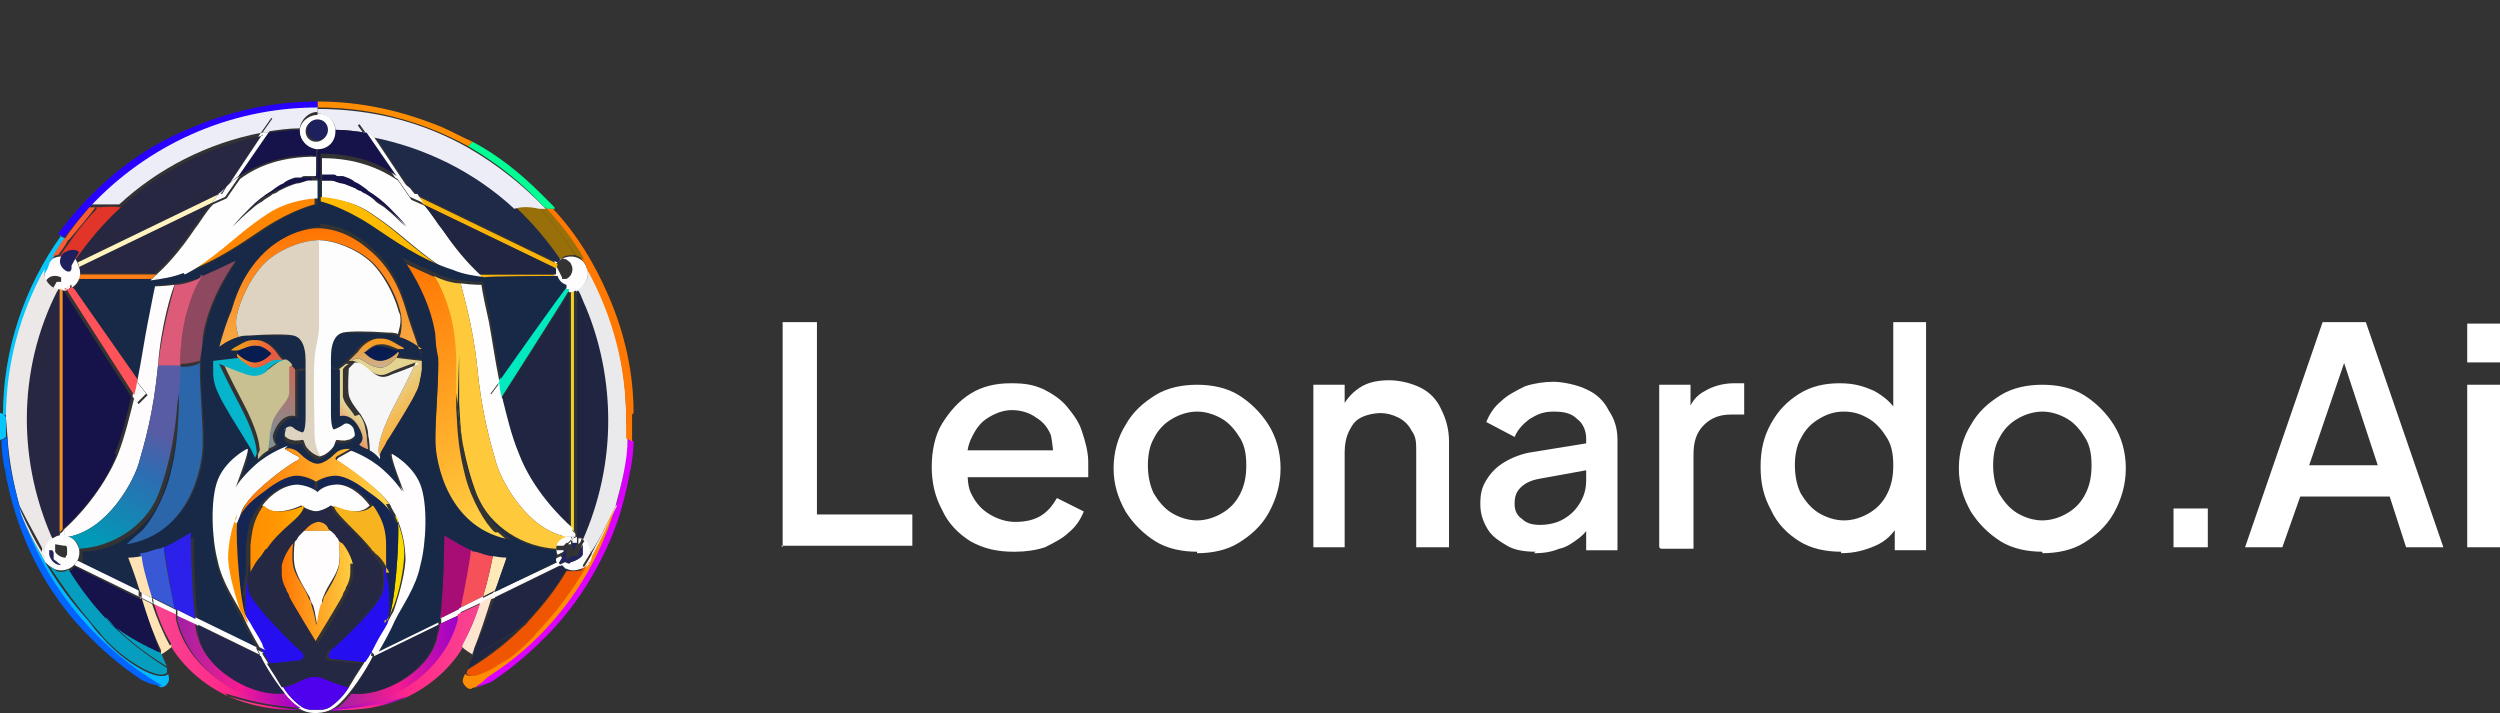 <?xml version="1.0" encoding="UTF-8"?>
<svg xmlns="http://www.w3.org/2000/svg" xmlns:xlink="http://www.w3.org/1999/xlink" version="1.1" viewBox="0 0 778.691 222.098">
  <rect x="0" y="0" width="778.691" height="222.098" fill="#333333" stroke="none"/>
  <defs>
    <linearGradient id="linear-gradient" x1="104.011" y1="-878.778" x2="143.015" y2="-878.778" gradientTransform="translate(0 -672.338) scale(1 -1)" gradientUnits="userSpaceOnUse">
      <stop offset="0" stop-color="#9d21a4"/>
      <stop offset=".5" stop-color="#f51c90"/>
      <stop offset="1" stop-color="#9801ca"/>
    </linearGradient>
    <linearGradient id="linear-gradient-2" x1="117.549" y1="-757.974" x2="163.983" y2="-838.769" gradientTransform="translate(0 -672.338) scale(1 -1)" gradientUnits="userSpaceOnUse">
      <stop offset="0" stop-color="#ff7300"/>
      <stop offset=".7" stop-color="#ffb933"/>
      <stop offset="1" stop-color="#ffdb4c"/>
    </linearGradient>
    <radialGradient id="radial-gradient" cx="-1227.625" cy="524.04" fx="-1227.625" fy="524.04" r="2.786" gradientTransform="translate(12594.156 5518.988) scale(10.3 -10.3)" gradientUnits="userSpaceOnUse">
      <stop offset="0" stop-color="#202646"/>
      <stop offset=".3" stop-color="#0025c6"/>
      <stop offset=".8" stop-color="#182948"/>
    </radialGradient>
    <linearGradient id="linear-gradient-3" x1="84.87" y1="-825.508" x2="112.73" y2="-797.648" gradientTransform="translate(0 -672.338) scale(1 -1)" gradientUnits="userSpaceOnUse">
      <stop offset="0" stop-color="#f1d003"/>
      <stop offset=".6" stop-color="#eb583f"/>
      <stop offset=".9" stop-color="#e4d494"/>
    </linearGradient>
    <linearGradient id="linear-gradient-4" x1="129.151" y1="-803.724" x2="110.113" y2="-784.222" gradientTransform="translate(0 -672.338) scale(1 -1)" gradientUnits="userSpaceOnUse">
      <stop offset="0" stop-color="#fbb03b"/>
      <stop offset=".2" stop-color="#f3bc58"/>
      <stop offset=".4" stop-color="#e8cd82"/>
      <stop offset=".6" stop-color="#e4d492"/>
      <stop offset="1" stop-color="#e4d494"/>
    </linearGradient>
    <linearGradient id="linear-gradient-5" x1="117.245" y1="-787.072" x2="117.245" y2="-775.928" gradientTransform="translate(0 -672.338) scale(1 -1)" gradientUnits="userSpaceOnUse">
      <stop offset="0" stop-color="#c7b299"/>
      <stop offset=".7" stop-color="#f89b23"/>
    </linearGradient>
    <radialGradient id="radial-gradient-2" cx="-1227.625" cy="524.04" fx="-1227.625" fy="524.04" r="2.786" xlink:href="#radial-gradient"/>
    <linearGradient id="linear-gradient-6" x1="103.547" y1="-877.153" x2="149.98" y2="-877.153" gradientTransform="translate(0 -672.338) scale(1 -1)" gradientUnits="userSpaceOnUse">
      <stop offset="0" stop-color="#9800ce"/>
      <stop offset=".5" stop-color="#ff288b"/>
      <stop offset="1" stop-color="#f84690"/>
    </linearGradient>
    <linearGradient id="linear-gradient-7" x1="103.547" y1="-891.359" x2="126.764" y2="-891.359" gradientTransform="translate(0 -672.338) scale(1 -1)" gradientUnits="userSpaceOnUse">
      <stop offset="0" stop-color="#f84690"/>
      <stop offset=".5" stop-color="#ff288b"/>
      <stop offset="1" stop-color="#9800ce"/>
    </linearGradient>
    <linearGradient id="linear-gradient-8" x1="99.368" y1="-742.96" x2="99.368" y2="-781.035" gradientTransform="translate(0 -672.338) scale(1 -1)" gradientUnits="userSpaceOnUse">
      <stop offset="0" stop-color="#ff7300"/>
      <stop offset="1" stop-color="#f7aa46"/>
      <stop offset="1" stop-color="#f7ad49"/>
    </linearGradient>
    <linearGradient id="linear-gradient-9" x1="86.831" y1="-836.059" x2="112.369" y2="-836.059" xlink:href="#linear-gradient-2"/>
    <linearGradient id="linear-gradient-10" x1="86.831" y1="-856.258" x2="112.369" y2="-856.258" xlink:href="#linear-gradient-2"/>
    <radialGradient id="radial-gradient-3" cx="-1171.425" cy="486.254" fx="-1171.425" fy="486.254" r="2.786" gradientTransform="translate(9527.421 3995.477) scale(8 -8)" xlink:href="#radial-gradient"/>
    <radialGradient id="radial-gradient-4" cx="-1171.425" cy="486.254" fx="-1171.425" fy="486.254" r="2.786" gradientTransform="translate(9527.421 3995.477) scale(8 -8)" xlink:href="#radial-gradient"/>
    <linearGradient id="linear-gradient-11" x1="71.043" y1="-891.351" x2="94.26" y2="-891.351" xlink:href="#linear-gradient-7"/>
    <linearGradient id="linear-gradient-12" x1="54.792" y1="-878.314" x2="93.796" y2="-878.314" xlink:href="#linear-gradient"/>
    <linearGradient id="linear-gradient-13" x1="66.421" y1="-775.424" x2="95.21" y2="-791.212" gradientTransform="translate(0 -672.338) scale(1 -1)" gradientUnits="userSpaceOnUse">
      <stop offset="0" stop-color="#f1d003"/>
      <stop offset=".6" stop-color="#eb583f"/>
      <stop offset=".9" stop-color="#848d73"/>
    </linearGradient>
    <linearGradient id="linear-gradient-14" x1="112.126" y1="-732.19" x2="84.266" y2="-807.877" gradientTransform="translate(0 -672.338) scale(1 -1)" gradientUnits="userSpaceOnUse">
      <stop offset="0" stop-color="#f1d003"/>
      <stop offset=".6" stop-color="#e65b42"/>
      <stop offset="1" stop-color="#818e93"/>
    </linearGradient>
    <linearGradient id="linear-gradient-15" x1="47.827" y1="-876.224" x2="94.26" y2="-876.224" xlink:href="#linear-gradient-7"/>
    <linearGradient id="linear-gradient-16" x1="77.544" y1="-840.238" x2="94.26" y2="-840.238" gradientTransform="translate(0 -672.338) scale(1 -1)" gradientUnits="userSpaceOnUse">
      <stop offset="0" stop-color="#ff8f01"/>
      <stop offset=".6" stop-color="#ff9800"/>
      <stop offset="1" stop-color="#ffaf00"/>
    </linearGradient>
    <linearGradient id="linear-gradient-17" x1="74.758" y1="-822.506" x2="123.049" y2="-822.506" xlink:href="#linear-gradient-2"/>
    <linearGradient id="linear-gradient-18" x1="69.65" y1="-849.525" x2="109.583" y2="-849.525" xlink:href="#linear-gradient-16"/>
    <linearGradient id="linear-gradient-19" x1="29.119" y1="-841.321" x2="51.407" y2="-802.782" gradientTransform="translate(0 -672.338) scale(1 -1)" gradientUnits="userSpaceOnUse">
      <stop offset="0" stop-color="#009bb6"/>
      <stop offset=".6" stop-color="#2d6db2"/>
      <stop offset=".9" stop-color="#585ca4"/>
    </linearGradient>
  </defs>
  <!-- Generator: Adobe Illustrator 28.7.1, SVG Export Plug-In . SVG Version: 1.2.0 Build 142)  -->
  <g>
    <g id="Layer_1">
      <g id="Layer_1-2" data-name="Layer_1">
        <g id="Layer_1-2">
          <path d="M115.62,202.957v1.393h.464c-.464,1.393-3.715,6.965-7.429,11.608-1.857,2.322-3.715,4.179-5.572,5.108h0s-4.643,2.322-9.287,0h0c-1.857-.929-3.715-2.786-5.572-5.108-3.715-4.643-6.501-10.68-7.429-11.608h0l.464-1.393h0c.929,1.393,1.393,2.322,2.322,3.715,1.857,2.786,3.25,5.108,4.643,7.429h0c2.322,3.715,5.108,5.572,5.108,5.572,0,0,1.393,1.393,3.715,1.393h2.786c2.322,0,3.715-1.393,3.715-1.393,0,0,2.786-1.857,5.108-5.572h0c1.393-2.322,2.786-4.643,4.643-7.429.464-.929,1.393-2.322,2.322-3.715h0Z" style="fill: #fdfdfd;"/>
          <path d="M195.485,136.557c.464,0,.929.464,1.857.929,0,2.786-.464,6.036-.929,8.822h-.464c-.929,3.25-2.322,7.429-4.179,11.608,1.857-6.965,3.25-13.93,3.715-20.895v-.464Z" style="fill: #dc01ff;"/>
          <path d="M195.95,145.844h.464c-1.393,7.894-3.25,15.323-6.501,22.752-5.108,11.608-12.073,22.288-21.359,31.111-4.643,4.643-9.751,8.822-15.323,12.537h0c-1.857.929-3.715,1.393-5.108,1.857l2.322-2.322c19.502-12.537,34.361-31.575,41.326-54.327h0c1.857-3.715,3.25-7.894,4.179-11.608h0Z" style="fill: #dc01ff;"/>
          <path d="M191.771,157.452c-6.501,22.752-21.359,42.255-41.326,54.327l7.429-6.965c2.786-1.857,5.108-4.179,7.429-6.501,7.429-6.965,13.466-15.787,17.645-23.217,5.108-9.287,8.358-17.18,8.358-17.645h.464Z" style="fill: #ff8d02;"/>
          <path d="M191.771,157.452c0,.464-3.25,8.358-8.358,17.645,0-.929.929-1.857.929-2.786h0c1.857-3.715,5.108-9.287,7.894-14.859h-.464Z" style="fill: #eaeaec;"/>
          <path d="M195.485,136.557c0,6.965-1.857,13.93-3.715,20.895h0c-2.786,6.036-5.572,11.608-7.894,14.859,0-1.857-.929-3.715-2.786-4.643,5.108-11.608,7.894-24.145,7.894-37.147,0-13.93-3.25-27.86-9.751-40.397,1.857-.464,3.25-1.857,3.715-3.715v-2.786c7.894,13.93,12.073,29.717,12.073,45.969" style="fill: #eaeaec;"/>
          <path d="M181.555,167.667c1.393.929,1.857,1.857,2.322,3.25v1.393c-.929,1.393-1.393,2.322-2.322,3.715v.929c-2.322.929-3.715.929-5.572,0,0-.464.929-1.393.929-1.857h.464c1.857,0,3.715-1.393,3.715-3.25v-.929h0v-.464h0c0-.464.464-1.393.929-1.857h0l-.464-.929Z" style="fill: #fdfdfd;"/>
          <path d="M182.02,176.49s.929-1.393,2.322-3.715c0,1.857-.929,3.715-2.786,4.643v-.929h.464Z" style="fill: #fdfdfd;"/>
          <path d="M183.413,175.097c-4.179,7.429-10.215,16.252-17.645,23.217,6.501-7.429,13.466-18.109,13.466-18.109l2.322-3.25c.929-.464,1.393-1.393,2.322-1.857h-.464Z" style="fill: #f05601;"/>
          <path d="M181.091,169.989" style="fill: #22245c;"/>
          <path d="M181.091,167.667h0c0,.929-.464,1.393-.929,1.857h0v-1.857c.929,0,1.393,0,1.857.929h0l-.929-.929Z" style="fill: #fdfdfd;"/>
          <path d="M179.698,169.06h0Z" style="fill: #22245c;"/>
          <path d="M182.484,95.695c-.929-1.857-1.393-3.715-2.322-5.108h-.464v76.615c.929,0,1.393,0,1.857.929h0c5.108-11.608,7.894-24.145,7.894-37.147,0-12.073-2.322-24.145-6.965-35.29h0Z" style="fill: #202541;"/>
          <path d="M179.234,169.06h.464c0,.929-.929,1.857-1.393,2.786v-3.25h0l.929.464ZM179.234,172.311h0Z" style="fill: #22245c;"/>
          <path d="M179.234,166.739h0Z" style="fill: #fefefe;"/>
          <path d="M179.234,165.81s-.929-.464-1.393-1.393v-73.829h0v-.464h.929v75.687h.464Z" style="fill: #f1cf25;"/>
          <path d="M177.841,164.881c.464.464.929.929,1.393,1.393v.929h-1.393s0-2.322,0-2.322Z" style="fill: #fefefe;"/>
          <path d="M179.234,88.266h0Z" style="fill: #1e205d;"/>
          <path d="M179.234,169.06h0ZM178.769,173.24h0c0,.464-.929.929-.929.929,0,0,0-.929.464-.929h.464ZM179.234,172.775h0Z" style="fill: #22245c;"/>
          <path d="M178.305,169.06h0v3.25h0v-3.715h0v.464Z" style="fill: #22245c;"/>
          <path d="M178.769,172.311h-.464.464Z" style="fill: #22245c;"/>
          <path d="M178.769,177.883c.929,0,1.857,0,2.786-.464l-2.322,3.25s-6.965,10.68-13.466,18.109l-7.429,6.501c-5.572,4.179-11.144,6.501-13.001,4.643,0,0,0-.929.464-1.393h0c6.965-4.179,13.466-9.287,19.038-15.323h0l.464-.464h0c4.179-4.643,7.894-9.287,11.144-14.859h2.322Z" style="fill: #f05601;"/>
          <path d="M181.091,83.158c.929,1.857,0,3.715-1.393,4.643h0s-.929,0-.929-.464h0l-.464-.464h0v-.464h0v-.464h0v-.464h0c1.857-.929,3.715,0,4.643,1.393h0l-1.857-3.715Z" style="fill: #1e205d;"/>
          <path d="M176.448,88.73l-.929,1.393c-1.393-.464-2.322-1.393-2.786-2.786-.464-1.857-.464-3.715.464-5.108.929-1.393,2.786-2.322,4.643-2.322s3.715.929,4.643,2.786h0c0,.464.464.929.464,1.393h0c.464,2.322-.464,4.643-2.786,6.036-.929.464-1.857.929-2.786.929h0l-1.857-1.857h0l.929-.464ZM175.055,86.409h0v.464h1.393c1.857-.929,2.322-3.25,1.393-4.643,0-.464-.929-.929-1.393-1.393-1.393-.464-2.786-.464-3.715,0h0v.929h0l2.322,4.643Z" style="fill: #fefcfd;"/>
          <path d="M177.841,90.123c-.929,0-1.393,0-1.857-.464l.929-1.393,1.857,1.857h-.929Z" style="fill: #fefcfd;"/>
          <path d="M177.841,90.123h0c0,.464,0,0,0,0h0Z" style="fill: #f1cf25;"/>
          <path d="M177.841,167.667h.464v.929c-.464,0-.464-.929-.464-.929h0Z" style="fill: #fdfdfd;"/>
          <path d="M177.841,167.203h1.393-.464q0,.464-.464.464h0l-.464-.464Z" style="fill: #fdfdfd;"/>
          <path d="M178.305,169.06h0v-1.393c.464,0,1.393-.464,1.393-.464h0v1.857h-1.393Z" style="fill: #fdfdfd;"/>
          <path d="M177.841,169.06" style="fill: #22245c;"/>
          <path d="M177.841,164.881c-3.715-3.25-12.073-12.073-16.716-23.217-2.322-5.572-3.715-11.608-5.108-17.18l21.359-33.432v73.829h.464Z" style="fill: #202541;"/>
          <path d="M175.519,89.659c.464,0,1.393.464,1.857.464h0c0,.464-21.359,33.897-21.359,33.897,0-1.857-.929-3.25-.929-5.108l19.966-28.324s.464-.929.464-.929Z" style="fill: #00e9bf;"/>
          <path d="M177.841,167.203h-1.393c-12.073-2.322-19.966-16.716-21.824-22.752-1.857-6.501-4.643-15.787-6.036-30.646h0c-1.393-13.001-4.643-23.217-5.108-25.538,3.715.464,6.501.464,6.501.464,0,0,0,1.393,2.322,11.608.929,5.108,1.857,11.608,3.25,18.573l-2.786,3.715,2.786,2.786.929-1.393c1.393,5.572,2.786,11.608,5.108,17.18,4.179,11.144,13.001,19.966,16.716,23.217v2.322h0l-.464.464Z" style="fill: #fefefe;"/>
          <path d="M176.448,167.203h1.393c0,.464-.929,0-1.393,0Z" style="fill: #fdfdfd;"/>
          <path d="M176.448,167.203h1.393v.929l-.929.929h-.464l-.929.929h-2.322c0-1.857,1.393-3.25,3.25-3.715h0v.929Z" style="fill: #fdfdfd;"/>
          <path d="M181.555,170.453h0v1.393h0v.929c-.464.929-1.857,1.857-3.25,1.857h0c0-.464.464-.929.929-1.393h.929v-.929h0c.464-.929.929-1.857,1.393-2.786h0v.929ZM176.912,169.525h0Z" style="fill: #22245c;"/>
          <path d="M176.912,175.561h0c0,.464-.464,1.393-.929,1.857-.929,0-1.393-.929-1.857-1.393l1.857-.929h0l.929.464ZM176.912,169.525l.929-.929v.929h-.929Z" style="fill: #fdfdfd;"/>
          <path d="M176.912,87.802h0Z" style="fill: #1e205d;"/>
          <path d="M176.448,175.097h0l1.857-.929c0,.464-.464.929-.929,1.393h0l-.929-.464Z" style="fill: #22245c;"/>
          <path d="M176.448,175.097h0Z" style="fill: #22245c;"/>
          <path d="M175.519,174.168h0v.464h0l-1.857.929s-.464-.929-.929-1.393l1.857-.929h0l.929.929Z" style="fill: #fdfdfd;"/>
          <path d="M175.983,177.419h.464c-3.25,5.572-7.429,10.68-11.608,15.323h0c-6.036,6.036-17.18,11.144-17.18,11.144v-1.393c1.857-3.715,4.179-10.215,6.501-16.252l20.895-10.215,1.393,1.393h-.464Z" style="fill: #202541;"/>
          <path d="M175.519,174.633h0l2.786-1.393h.929c0,.929,0,1.393-.464,1.393l-1.857.929h0v-.464h0l-1.393-.464ZM176.912,169.525l-1.393,1.857h0c0-.464.464-.929.929-1.393h0l.464-.464Z" style="fill: #22245c;"/>
          <path d="M175.055,173.704h0v-.929h0l1.393-1.857h0v3.715h0l-2.786,1.393h0l1.393-2.322Z" style="fill: #22245c;"/>
          <path d="M175.519,83.158" style="fill: #fefcfd;"/>
          <path d="M175.055,86.409" style="fill: #1e205d;"/>
          <path d="M173.197,171.382h2.322v.464h0l-1.857.929c-.464-.929-.464-2.322,0-3.715h0l-.464,2.322Z" style="fill: #fdfdfd;"/>
          <path d="M175.055,85.48h0Z" style="fill: #1e205d;"/>
          <path d="M162.982,66.907c4.179,4.179,8.358,9.287,11.608,13.93,0,0-.464.464-.929.929l-44.112-21.359c-.464-.929-1.393-1.393-2.322-2.322l-11.144-16.716c16.716,3.25,32.039,11.144,44.112,22.288.929.929,1.857,1.857,2.786,2.322h0v.929Z" style="fill: #1f2a48;"/>
          <path d="M173.662,174.633s.464.929.929,1.393l-20.895,10.215v-1.857c.464,0,19.966-9.287,19.966-9.287h0v-.464Z" style="fill: #fdfdfd;"/>
          <path d="M168.09,64.585c2.322,2.786,8.358,10.215,11.144,14.859-1.857,0-3.715,0-4.643,1.393-4.179-6.036-8.822-11.608-14.394-16.716h7.894v.464Z" style="fill: #986f09;"/>
          <path d="M129.55,60.87l44.112,21.359s0,.929-.464,1.393l-41.326-19.966c-.929-.929-1.393-1.857-2.322-2.786h0ZM172.733,85.48v1.393h-22.752c-.464-.464-.929-.929-1.393-1.393h24.145Z" style="fill: #f9b309;"/>
          <path d="M172.733,65.049h-2.786c-6.965-7.894-15.323-14.394-24.145-19.502l1.393-1.393c7.894,4.179,14.859,9.751,21.359,16.252,1.393,1.393,2.786,2.786,4.179,4.179v.464Z" style="fill: #01ff94;"/>
          <path d="M197.343,128.663c0-12.537-2.786-25.074-7.894-36.683-4.179-9.751-9.751-19.038-17.18-26.931h-2.786c4.643,5.108,8.822,10.215,12.073,16.252,0,0,.929.929.929,1.393h0c0,.464.464.929.464,1.393h0c7.894,14.394,12.073,30.182,12.073,46.434v6.036c.464,0,.929.464,1.857.929v-8.358h0l.464-.464Z" style="fill: #ff7801;"/>
          <path d="M168.09,64.585h1.857-1.857Z" style="fill: #e5e2e5;"/>
          <path d="M168.09,64.585h1.857c4.643,5.108,8.822,10.215,12.073,16.252-.929-.464-1.857-.929-2.786-1.393-2.786-4.643-9.287-12.537-11.144-14.859h0Z" style="fill: #986f09;"/>
          <path d="M162.982,194.599c-5.108,5.108-11.144,9.751-17.18,13.466.464-1.393,1.393-3.25,1.857-4.179,0,0,11.144-4.643,17.18-10.68-.464.464-.929,1.393-1.857,1.857v-.464Z" style="fill: #202541;"/>
          <path d="M158.339,205.279l7.429-6.501c-2.322,2.322-4.643,4.643-7.429,6.501Z" style="fill: #f05601;"/>
          <path d="M157.874,173.24s-1.393,5.108-3.715,10.68l-3.715,1.857c1.857-6.036,2.786-11.144,3.25-13.466,2.322,0,4.179.464,4.179.464v.464Z" style="fill: #ffe9b6;"/>
          <path d="M156.481,124.484l-.929,1.393-2.786-2.786,2.786-3.715c0,1.857.464,3.25.929,5.108h0Z" style="fill: #fefefe;"/>
          <path d="M150.445,186.241l3.715-1.857v1.857c-.464,0-4.643,1.857-4.643,1.857,0-.464,0-1.393.464-1.857h.464Z" style="fill: #fdfdfd;"/>
          <path d="M146.73,170.453c.464,0,.929,0,1.393.464,1.857.929,3.715,1.393,5.572,1.393-.929,4.643-1.857,8.822-3.25,13.466l-7.429,3.715c1.393-6.965,2.786-16.252,3.25-19.038h.464Z" style="fill: #f6515b;"/>
          <path d="M150.445,86.873h-1.857v-1.393h.464c.464.464.929.929,1.393,1.393h0Z" style="fill: #fefefe;"/>
          <path d="M148.123,214.101h-1.393c1.393-.464,2.322-1.393,3.715-2.322l-2.322,2.322Z" style="fill: #ff8d02;"/>
          <path d="M147.194,203.886s-2.322-1.393-3.25-2.322v-.929c2.322-3.715,4.179-8.358,5.572-13.001l3.715-1.857c-1.857,6.036-4.179,13.001-5.572,16.252,0,0,0,.464-.464,1.393v.464Z" style="fill: #fde5d0;"/>
          <path d="M147.194,44.154l-1.393,1.393c-14.394-7.894-30.182-12.073-46.898-12.073v-1.857c13.466,0,26.003,2.786,38.54,7.894,3.25,1.393,6.501,3.25,9.751,4.643ZM144.873,209.922c1.857,1.857,7.429-.464,13.001-4.643l-7.429,6.965c-.929.929-2.322,1.393-3.715,2.322-.464,0-.929,0-1.393-.464-1.393-1.393-1.393-1.857-.929-3.25h0l.464-.929Z" style="fill: #ff8d02;"/>
          <path d="M146.73,170.453c0,2.786-1.857,12.073-3.25,19.038l-6.501,3.25c1.393-11.144,1.393-26.931,1.393-26.931,0,0,4.179,2.786,8.358,4.643h0Z" style="fill: #a70d75;"/>
          <path d="M154.624,144.451c-1.857-6.501-4.643-15.787-6.036-30.646h0c-1.393-13.001-4.643-23.217-5.108-25.538-2.322,0-5.572-.929-8.358-2.322.929,1.393,2.786,4.643,4.179,9.751,2.322,6.965,2.322,15.787,2.322,15.787v2.322c0,2.786,0,7.429.929,11.608.464,6.965,1.857,18.109,6.036,28.789,4.179,10.215,14.859,16.252,24.61,16.716,0-1.857,1.393-3.25,3.25-3.715-12.073-2.322-19.966-16.716-21.824-22.752h0Z" style="fill: #feca3c;"/>
          <path d="M113.762,60.406c1.393.464,2.322,1.393,3.25,2.322s2.322,1.393,3.25,2.322c2.322,1.857,4.179,3.715,6.036,5.572-1.857-2.322-3.715-4.179-5.572-6.036-1.857-1.857-4.179-3.715-6.501-5.108-1.393-.929-2.322-1.393-3.715-2.322-1.393-.464-2.322-1.393-3.715-1.857h-6.501v-6.036c10.68,0,18.109,3.25,23.681,6.965l4.179,6.036,4.179,1.857c1.857,2.322,3.715,5.108,5.572,7.429,3.25,5.108,7.429,10.215,12.073,14.394h-.464v1.393h1.857s.464,0,.464.464c-3.715-.464-6.965-1.393-10.215-2.322h0c-3.715-1.857-6.965-4.179-11.608-7.894-4.643-3.715-7.429-6.501-14.394-11.144-6.036-4.179-13.466-4.643-15.323-4.643v-5.572h2.786c1.393,0,2.786.464,3.715.929,1.393,0,2.322.929,3.715,1.393.464,0,1.393.464,1.857.929.464,0,1.393.464,1.857.929h-.464Z" style="fill: #fefefe;"/>
          <path d="M136.979,192.742l6.501-3.25v1.857l-6.036,2.786v-1.857h0l-.464.464Z" style="fill: #fdfdfd;"/>
          <path d="M143.015,191.349v-1.857l7.429-3.715c0,.464,0,1.393-.464,1.857l-6.965,3.25v.464Z" style="fill: #fdfdfd;"/>
          <path d="M136.515,194.599l6.036-2.786v1.857c-1.857,8.822-8.358,16.252-16.716,21.359-8.358,5.108-21.824,6.036-21.824,6.036,1.857-.929,3.715-2.786,5.572-5.108,9.287,1.393,23.681-6.501,26.467-16.716,0-1.393.929-2.786.929-4.643h-.464Z" style="fill: url(#linear-gradient);"/>
          <path d="M154.16,165.81c-2.786-2.322-7.429-10.215-9.287-17.645-1.857-7.429-2.322-11.608-2.786-21.359v-14.859s0-8.822-2.322-15.787c-1.393-4.643-3.25-7.894-4.179-9.751h0c-7.429-3.25-9.751-4.643-10.215-4.643,0,0,8.358,11.144,10.215,23.681,0,2.786.464,5.108.929,7.429,0,9.287-.929,17.18-.929,25.074s4.179,28.324,23.681,31.575c0,0-1.393-1.393-4.179-3.715h-.929Z" style="fill: url(#linear-gradient-2);"/>
          <path d="M116.548,204.35l19.966-9.751c0,1.857-.464,3.25-.929,4.643-2.786,10.215-17.18,18.109-26.467,16.716,3.715-4.643,6.501-10.68,7.429-11.608Z" style="fill: #202541;"/>
          <path d="M114.691,65.978c6.965,4.643,9.751,7.429,14.394,11.144s7.894,6.036,11.608,7.894c-9.751-3.25-18.573-9.287-25.538-13.93-8.822-6.036-15.787-7.429-15.787-7.429v-2.322c1.393,0,8.822.464,15.323,4.643h0Z" style="fill: #ffbb01;"/>
          <path d="M173.197,83.158v2.322h-23.681c-4.643-4.643-8.358-9.287-12.073-14.394-1.857-2.322-3.25-5.108-5.572-7.429l41.326,19.966h0v-.464Z" style="fill: #202541;"/>
          <path d="M123.513,104.518c3.25.929,5.572,2.786,6.965,3.715,0,1.393.929,2.786.929,3.715l-7.894-.929s0-.464.464-.929v-.929h0c.464,0,.929,0,.929-.464,0,0,0-.464-2.786-1.857-2.322-1.393-3.25-1.393-5.108-1.393s-4.643,1.393-6.501,4.179l-2.786,2.786-2.322,2.322c-.929,0-2.322-.464-3.25-.464v-2.322c0-5.572,1.857-7.429,3.715-7.894s7.894-.464,13.93,0c.929,0,2.322,0,3.25.464h.464Z" style="fill: url(#radial-gradient);"/>
          <path d="M129.55,60.87h-.929l-1.393-2.322c.929.929,1.393,1.393,2.322,2.322ZM127.228,58.549c-1.393-1.393-2.322-2.322-4.179-3.25l-9.287-13.93h1.857l11.144,16.716h0l.464.464Z" style="fill: #fefefe;"/>
          <path d="M131.871,63.192l-4.179-1.857-4.179-6.036c1.393.929,2.786,2.322,4.179,3.25l1.393,1.857h.929c.929,1.393,1.393,2.322,2.322,3.25h0l-.464-.464Z" style="fill: #fefefe;"/>
          <path d="M115.62,202.957c0-.464.464-.929.929-1.857,1.393-3.25,2.786-5.108,3.715-6.501h0c.929-1.393,1.393-2.786,2.322-4.179.929-2.786,3.25-9.751,3.715-15.787,0-4.643-.929-9.287-2.786-13.466-.464-1.393-1.393-2.322-1.857-3.715-3.25-5.108-14.394-12.537-15.787-13.466-1.393-.464-.929-.929-.464-1.393l4.179-2.322s5.572,1.857,10.215,6.036,6.036,6.965,6.036,6.965c0,0-4.643-11.608-3.715-12.073s6.965,3.715,9.287,9.751c2.322,6.036,1.857,18.109,0,25.074s-5.572,12.537-7.894,17.18c-1.857,3.25-3.25,6.501-5.108,9.751l-1.857.929h0l-.929-.929Z" style="fill: #fffdfe;"/>
          <path d="M114.691,59.477c2.322,1.393,4.643,3.25,6.501,5.108,1.857,1.857,3.715,3.715,5.572,6.036-1.857-1.857-3.715-3.715-6.036-5.572-.929-.929-2.322-1.857-3.25-2.322-.929-.929-2.322-1.393-3.25-2.322-.464,0-1.393-.464-1.857-.929-.464,0-1.393-.464-1.857-.929-1.393-.464-2.322-.929-3.715-1.393-1.393,0-2.786-.929-3.715-.929h-2.786v-1.857h3.715s.464,0,.929.464h1.857c1.393.464,2.786.929,3.715,1.857,1.393.464,2.322,1.393,3.715,2.322h0l.464.464Z" style="fill: #15134a;"/>
          <path d="M120.263,178.347s.929,3.25.929,7.429c0,3.715,0,5.572-.464,7.429v.929h0c-.929,1.857-2.322,3.715-3.715,6.501-.929,1.857-1.857,3.715-3.25,5.572-2.322,0-8.822-.929-10.215-.929s-1.857-1.393,0-3.25c1.857-1.393,15.323-13.93,15.787-18.109.929-3.715,0-7.894,0-7.894,0,.464.929,1.393.929,1.857h0v.464Z" style="fill: #250ef0;"/>
          <path d="M120.727,193.206c2.322-3.715,3.715-25.074,3.25-30.182,0-.929,0-1.857-.929-2.322h0c1.857,4.179,3.25,8.822,2.786,13.466-.464,6.036-2.322,13.001-3.715,15.787-.464,1.393-1.393,2.786-2.322,4.179v-.929h.929Z" style="fill: #f9db00;"/>
          <path d="M123.978,163.024c.464,5.108-.929,26.467-3.25,30.182.464-1.857.929-3.715.464-7.429,0-4.643-.929-7.429-.929-7.429v-8.358c0-4.643-.929-7.894-3.715-12.073l-.464-.464c-2.786-3.715-6.965-6.965-11.144-6.501-4.179,0-6.036,2.322-6.036,2.322v-3.25s2.786-1.857,6.036-1.857,7.429,2.786,9.751,4.643c1.857,1.393,6.501,4.179,7.894,7.894,0,.929.464,1.857.929,2.322h.464Z" style="fill: #162653;"/>
          <path d="M118.406,112.876c-2.786,0-5.108-2.786-5.108-2.786,0,0,2.322-1.857,4.179-2.322,1.857,0,4.643.929,6.036,1.393h.929v.464c-.464,0-2.786,2.786-5.572,2.786h0l-.464.464Z" style="fill: #071c50;"/>
          <path d="M136.515,194.599l-19.966,9.751h0l.929-2.322,19.038-9.287v1.857h0Z" style="fill: #fdfdfd;"/>
          <path d="M116.548,204.35v-1.393c-.464,0,1.393-.929,1.393-.929l-.929,1.857h0l-.464.464Z" style="fill: #fffdfe;"/>
          <path d="M112.834,37.189l3.25,4.643h-1.857l-2.322-3.25,1.393-.929-.464-.464Z" style="fill: #ecedf6;"/>
          <path d="M111.905,129.128c1.857,2.322,1.857,4.643,2.322,6.501,0,1.857.464,3.715.464,5.108,0,0-.464,0-.929-.464-1.857-.929-2.322-1.393-2.322-1.393,0,0,1.393-1.393.929-2.786s-3.25-6.965-6.965-6.036v-14.394h0c0-.929,1.393-1.393,2.322-2.322h.929c-.929.464-1.857,1.393-1.857,1.857v8.358c.464,2.322,2.322,3.715,3.715,6.036h0l1.393-.464Z" style="fill: url(#linear-gradient-3);"/>
          <path d="M114.227,41.368c-3.25-.464-6.501-.929-9.751-.929,0-2.786-2.786-5.108-5.572-5.108v-1.393c17.18,0,32.968,4.179,46.898,12.073,8.822,5.108,17.18,11.608,24.145,19.038h-1.857c-2.322-.464-5.108-.929-7.894,0-12.537-11.608-27.86-19.038-44.112-22.288l-3.25-4.643-1.393.929,2.322,3.25h0l.464-.929Z" style="fill: #ecedf6;"/>
          <path d="M131.407,112.412h0l-7.894-.929c-.929.929-2.322,2.322-3.715,2.786-2.322.929-5.108-.929-6.501-1.857s-2.786-.929-3.715,0h0c1.857,0,2.786,1.393,5.108,2.786s3.715,2.322,6.501.929,8.358-3.25,8.358-3.25c0,0-2.322,5.108-6.501,13.001-4.179,7.894-5.108,12.537-5.108,13.93,0,.929,0,1.857.464,2.322,0-.929.929-1.857,1.857-3.715,0-.464.929-1.393,1.393-2.322,2.322-3.715,6.965-11.144,7.894-13.466.929-1.393,1.393-4.179,1.857-6.965v-3.715h0v.464Z" style="fill: url(#linear-gradient-4);"/>
          <path d="M129.55,112.876s-2.322,5.108-6.501,13.001c-4.179,7.894-5.108,12.537-5.108,13.93,0,.929,0,1.857.464,2.322v1.393s-1.857-1.393-3.25-2.786c0-.929,0-3.25-.464-5.108,0-2.322-.929-4.179-2.322-6.501-1.857-2.322-3.25-4.179-3.715-6.036-.464-2.322,0-8.358,0-8.358l1.857-1.857c1.857,0,2.786.929,5.108,2.786s3.715,2.322,6.501.929c2.786-.929,8.358-3.25,8.358-3.25l-.929-.464Z" style="fill: #f6f6f6;"/>
          <path d="M113.298,109.626s2.322,2.786,5.108,2.786,5.108-2.322,5.572-2.786h0s.464,0,0,.929l-.464.929c-.929.929-2.322,2.322-3.715,2.786-2.322.929-5.108-.929-6.501-1.857-1.393-.929-2.786-.929-3.715,0h-.929l2.786-2.786c1.857-2.786,4.643-4.179,6.501-4.179s2.786,0,5.108,1.393,2.786,1.393,2.786,1.857h-1.857c-1.393-.464-3.715-1.857-6.036-1.393-1.857,0-4.179,2.322-4.179,2.322h-.464Z" style="fill: url(#linear-gradient-5);"/>
          <path d="M142.551,125.877c.464,6.965,1.857,18.109,6.036,28.789,4.179,10.215,14.859,16.252,24.61,16.716v3.715l-19.038,9.287c1.857-6.036,3.715-10.68,3.715-10.68,0,0-1.857,0-4.179-.464-1.857,0-3.715-.929-5.572-1.393-.464,0-.929,0-1.393-.464-4.179-1.857-8.358-4.643-8.358-4.643,0,0,0,15.323-1.393,26.931l-19.038,9.287c1.393-2.322,3.715-6.501,5.108-9.751,2.322-4.643,6.501-10.215,7.894-17.18,1.857-6.965,2.322-19.038,0-25.074s-8.822-9.751-9.287-9.751c-.929,0,3.715,12.073,3.715,12.073,0,0-1.393-2.786-6.036-6.965-4.643-4.179-10.215-6.036-10.215-6.036-1.393,0-3.25,0-4.643,1.393s-3.715,3.25-5.572,3.25h0v-1.857c1.857,0,4.179-2.322,4.643-3.25s.464-1.857.929-1.857,2.322.464,3.25,0c.929,0,2.322-.929,2.322-1.393s0-.929-.464-2.322c-.929-1.393-2.322-1.857-3.25-.929-1.393.929-2.786,1.393-2.786,1.393,0,0-.929,0-.929-5.108v-14.859c.929,0,2.322,0,3.25.464h0v14.394c4.179-.929,6.501,4.179,6.965,6.036s-.929,2.786-.929,2.786c0,0,0,.464,2.322,1.393,0,0,.464,0,.929.464,1.857.929,3.25,2.786,3.25,2.786v-1.393c0-.929.929-1.857,1.857-3.715,0-.464.929-1.393,1.393-2.322,2.322-3.715,6.965-11.144,7.894-13.466.929-1.393,1.393-4.179,1.857-6.965h0v-3.715h0c0-1.393-.464-2.786-.929-4.179-1.393-4.179-3.25-9.287-3.715-11.144-.929-2.786-3.25-13.001-12.073-19.966-6.965-6.036-13.466-6.501-15.787-6.501v-14.859h.929v7.894s6.501,1.393,15.787,7.429c6.965,4.643,15.323,10.68,25.538,13.93h0c3.25,1.393,6.965,1.857,10.215,2.322h-.464c0-.464,22.752-.464,22.752-.464.464,1.393,1.393,2.322,2.786,2.786v.929c-.464,0-20.431,28.324-20.431,28.324-1.393-6.965-2.322-13.466-3.25-18.573-1.857-9.751-2.322-11.608-2.322-11.608,0,0-2.786,0-6.501-.464-2.322,0-5.572-.929-8.358-2.322h0c-7.429-3.25-9.751-4.643-10.215-4.643,0,0,8.358,11.144,10.215,23.681,0,2.786.464,5.108.929,7.429,0,9.287-.929,17.18-.929,25.074s4.179,28.324,23.681,31.575c0,0-1.393-1.393-4.179-3.715-2.786-2.322-7.429-10.215-9.287-17.645-1.857-7.429-2.322-11.608-2.786-21.359v-14.859" style="fill: url(#radial-gradient-2);"/>
          <path d="M114.227,41.368l9.287,13.466c-5.572-4.179-13.001-6.965-23.681-6.965v6.036h-.929v-7.894c3.25,0,5.572-2.322,5.572-5.572h0c3.25,0,6.501.464,9.751.929h0Z" style="fill: #15134a;"/>
          <path d="M95.189,40.904c0,1.857,1.393,3.25,3.25,3.25s3.25-1.393,3.25-3.25-1.393-3.25-3.25-3.25-3.25,1.393-3.25,3.25h0ZM98.904,35.332c3.25,0,5.572,2.322,5.572,5.572s-2.322,5.572-5.572,5.572-5.572-2.322-5.572-5.572h0c0-2.786,2.786-5.108,5.572-5.108h0v-.464Z" style="fill: #fefefe;"/>
          <path d="M104.011,220.602s13.466-.929,21.824-6.036c8.358-5.108,14.394-12.537,16.716-21.359v-1.857l6.965-3.25c-1.393,4.179-3.25,8.822-5.572,13.001v.929c-3.715,6.036-9.751,11.608-17.645,15.323q-3.405,1.548,0,0c-7.429,2.322-15.323,3.715-23.217,4.179h0l.929-.929Z" style="fill: url(#linear-gradient-6);"/>
          <path d="M103.547,221.066h.929c7.429-.464,14.859-1.857,22.288-4.179-6.501,3.25-14.394,4.643-23.217,4.179h0Z" style="fill: url(#linear-gradient-7);"/>
          <path d="M98.904,37.189c1.857,0,3.25,1.393,3.25,3.25s-1.393,3.25-3.25,3.25-3.25-1.393-3.25-3.25,1.393-3.25,3.25-3.25Z" style="fill: #1e205d;"/>
          <path d="M98.904,53.905h.929v1.857h-.929v-1.393h0v-.464Z" style="fill: #15134a;"/>
          <path d="M98.904,33.474v1.393c-2.786,0-5.108,2.322-5.572,5.108-3.25,0-6.501.464-9.751.929l2.322-3.25-1.393-.929-3.25,4.643c-16.716,3.25-32.039,11.144-44.112,22.288h-9.751c17.645-19.038,43.183-31.111,71.043-31.111h0l.464.929Z" style="fill: #ecedf6;"/>
          <path d="M98.904,31.617v1.857c-27.86,0-53.399,12.073-71.043,31.111-2.786,2.786-5.108,6.036-7.894,9.287l-1.857-.929c3.25-4.643,6.965-8.822,10.68-12.537,8.822-8.822,19.502-16.252,31.575-20.895,12.073-5.108,25.074-7.894,38.54-7.894h0Z" style="fill: #2702ff;"/>
          <path d="M83.58,41.368c3.25-.464,6.501-.929,9.751-.929,0,3.25,2.322,5.572,5.108,6.036h0v7.894h-.929v-6.036c-10.68,0-18.109,3.25-23.681,6.965l9.287-13.466h0l.464-.464Z" style="fill: #15134a;"/>
          <path d="M98.904,53.905h0v1.393h-.929v-1.393h.929Z" style="fill: #15134a;"/>
          <path d="M130.478,108.697c-1.393-4.179-3.25-9.287-3.715-11.144-.929-2.786-3.25-13.001-12.073-19.966-6.965-6.036-13.466-6.501-15.787-6.501s-8.822.929-15.787,6.501c-8.822,7.429-11.144,17.18-12.073,19.966-.929,1.857-2.786,7.429-3.715,11.144,1.393-.929,3.715-2.786,6.965-3.715,0-.929-1.393-3.25-.464-6.965.929-4.179,3.715-10.68,7.894-15.323,4.179-4.643,12.073-7.894,17.645-7.894s13.466,3.25,17.645,7.894c4.179,4.643,6.965,10.68,7.894,15.323.464,3.25,0,6.036-.464,6.965,3.25.929,5.572,2.786,6.965,3.715h-.929Z" style="fill: url(#linear-gradient-8);"/>
          <path d="M124.442,98.017c-.929-4.179-3.715-10.68-7.894-15.323-4.179-4.643-12.073-7.894-17.645-7.894v26.931c0,3.25-.929,5.108-1.393,9.751-.464,6.036,0,19.502,0,23.681,0,2.322.464,4.643,1.857,6.965h0c1.857,0,4.179-2.322,4.643-3.25s.464-1.857.929-1.857,2.322.464,3.25,0c.929,0,2.322-.929,2.322-1.393s0-.929-.464-2.322c-.929-1.393-2.322-1.857-3.25-.929-1.393.929-2.786,1.393-2.786,1.393,0,0-.929,0-.929-5.108v-17.18c0-5.572,1.857-7.429,3.715-7.894s7.894-.464,13.93,0c.929,0,2.322,0,3.25.464,0-.929,1.393-3.25.464-6.965h0v.929Z" style="fill: #fdfdfd;"/>
          <path d="M76.151,185.777c0,3.715,0,5.572.464,7.429-2.322-3.715-3.715-25.074-3.25-30.182,0-.929,0-1.857.929-2.322,1.857-3.715,6.036-6.501,7.894-7.894,2.322-1.857,6.501-4.643,9.751-4.643s6.036,1.857,6.036,1.857v3.25s-1.857-1.857-6.036-2.322c-4.179,0-8.358,2.786-11.144,6.501l-.464.464c-2.786,4.179-3.25,7.429-3.715,12.073v8.358h0s-.929,3.25-.929,7.429h.464Z" style="fill: #162653;"/>
          <path d="M104.94,150.951c-4.179,0-6.036,2.322-6.036,2.322,0,0-1.857-1.857-6.036-2.322-4.179,0-8.358,2.786-11.144,6.501.464.464,1.857,1.857,4.643,1.857,3.715,0,7.429-1.857,7.429-1.857h0s1.857,1.393,4.643,1.857c1.857,0,3.25-.929,4.643-1.857,0,0,3.715,1.857,7.429,1.857,2.786,0,4.179-1.393,4.643-1.857-2.786-3.715-6.965-6.965-11.144-6.501h.929Z" style="fill: #fefefe;"/>
          <path d="M102.154,163.953c-.464-.464-1.393-1.393-3.25-1.857-1.857,0-2.786.929-3.25,1.857,0,.464-.929.929-1.393,1.393h9.751l-1.393-1.393h-.464Z" style="fill: url(#linear-gradient-9);"/>
          <path d="M98.904,210.851c.929,0,1.857,0,3.715.929,3.25,1.393,5.572,1.857,6.036,2.322-2.322,3.715-5.108,5.572-5.108,5.572,0,0-1.393,1.393-3.715,1.393h-2.786c-2.322,0-3.715-1.393-3.715-1.393,0,0-2.786-1.857-5.108-5.572,2.322-.464,4.179-1.393,6.036-2.322s2.786-.929,3.715-.929h.929Z" style="fill: #4f00ec;"/>
          <path d="M97.975,61.335v2.322s-6.501,1.393-15.787,7.429c-6.965,4.643-15.323,10.68-25.538,13.93,3.715-1.857,6.965-4.179,11.608-7.894s7.429-6.501,14.394-11.144c6.036-4.179,13.466-4.643,15.323-4.643h0Z" style="fill: #ff8701;"/>
          <path d="M77.08,65.049c-2.322,1.857-4.179,3.715-6.036,5.572,1.857-2.322,3.715-4.179,5.572-6.036,1.857-1.857,4.179-3.715,6.501-5.108,1.393-.929,2.322-1.393,3.715-2.322,1.393-.464,2.322-1.393,3.715-1.857h6.501v1.393h-2.786c-1.393,0-2.786.464-3.715.929-1.393,0-2.322.929-3.715,1.393-.464,0-1.393.464-1.857.929-.464,0-1.393.464-1.857.929-1.393.464-2.322,1.393-3.25,2.322s-2.322,1.393-3.25,2.322h0l.464-.464Z" style="fill: #15134a;"/>
          <path d="M105.404,167.667s-.464-.929-.929-1.393l-.929-.929h-9.751l-.929.929c0,.464-.929.929-.929,1.393,0,0-.929,6.036,0,9.287s2.786,6.036,4.643,9.287c0,.929.464,1.393.929,2.322.929,2.786.929,5.572,1.393,6.036,0-.464.464-3.25,1.393-6.036v-.929c0-.464,0-.929.464-1.857,1.393-3.715,3.715-6.036,4.643-9.287s0-9.287,0-9.287h0v.464Z" style="fill: #fffdfe;"/>
          <path d="M110.048,175.561c-.929-3.715-3.25-6.501-3.715-6.965,0,0-.929-.464-.929-.929,0,0,.929,6.036,0,9.287s-2.786,6.036-4.643,9.287c0,.929-.464,1.393-.929,2.322-.929,2.786-.929,5.572-1.393,6.036,0-.464-.464-3.25-1.393-6.036,0-.929-.464-1.393-.929-2.322-1.393-3.715-3.715-6.036-4.643-9.287s0-9.287,0-9.287c0,0-.464.929-.929.929s-2.786,3.25-3.715,6.965v2.786h0c0,1.857.929,3.25,1.393,4.643,0,.929.929,1.393.929,2.322,1.393,2.786,7.429,13.001,8.822,14.859,1.393-2.322,7.429-12.073,8.822-14.859,0-.929.929-1.393.929-2.322.929-1.393,1.393-3.25,1.393-4.643v-2.786h.929Z" style="fill: url(#linear-gradient-10);"/>
          <path d="M72.436,109.161h1.393c0,.464-.464.929,0,1.393l.464.929-7.894.929c0-.929.464-2.322.929-3.715,1.393-.929,3.715-2.786,6.965-3.715.929,0,2.322-.464,3.25-.464h13.93c1.857.464,3.715,2.322,3.715,7.894s0,1.393,0,2.322c-.929,0-2.322,0-3.25.464,0-.929-1.393-1.393-2.322-2.322l-2.786-2.786c-1.857-2.786-4.643-4.179-6.501-4.179s-2.786,0-5.108,1.393-2.786,1.393-2.786,1.857h0Z" style="fill: url(#radial-gradient-3);"/>
          <path d="M78.473,184.384c.929,3.715,13.93,16.716,15.787,18.109,1.857,1.393,1.393,2.786,0,3.25-1.393,0-8.358.929-10.215.929-.929-1.857-2.322-3.715-3.25-5.572-1.393-3.25-2.786-5.108-3.715-6.501h0v-.929c-.464-1.857-.929-3.715-.464-7.429,0-4.643.929-7.429.929-7.429,0-.464.464-.929.929-1.857,0,0-.929,4.179,0,7.894h0v-.464Z" style="fill: #250ef0;"/>
          <path d="M56.185,111.019v15.323c0,9.751-.929,13.93-2.786,21.359-1.857,7.429-6.501,15.323-9.287,17.645-2.786,2.322-4.179,3.715-4.179,3.715,19.038-3.25,23.681-21.824,23.681-31.575s-1.393-15.787-.929-25.074c0-2.322,0-4.643.929-7.429,1.857-12.537,10.215-23.681,10.215-23.681,0,0-2.786,1.393-10.215,4.643h0c-2.786,1.393-6.036,1.857-8.358,2.322-3.715.464-6.501.464-6.501.464,0,0,0,1.393-2.322,11.608-.929,4.643-1.857,11.144-3.25,18.109l-19.502-27.86-.929-.929c.929-.464,1.857-1.393,2.322-2.786h22.752l-.464.464c3.715-.464,6.965-1.393,10.215-2.322,9.751-3.25,18.573-9.287,25.538-13.93,8.822-6.036,15.787-7.429,15.787-7.429v-7.894h.929v14.859c-2.322,0-8.822.929-15.787,6.501-8.822,7.429-11.144,17.18-12.073,19.966-.929,1.857-2.786,7.429-3.715,11.144,0,1.393-.929,2.786-.929,3.715h0v3.715c0,2.786.929,5.108,1.857,6.965.929,2.322,5.572,9.751,7.894,13.466.464.929.929,1.393,1.393,2.322.929,1.393,1.393,2.786,1.857,3.715v1.393s1.857-1.393,3.25-2.786c0,0,.464,0,.929-.464,1.857-.929,2.322-1.393,2.322-1.393,0,0-1.393-1.393-.929-2.786,0-1.857,3.25-6.965,6.965-6.036v-14.394h0c.929,0,2.322-.464,3.25-.464v14.859c0,4.179-.929,5.108-.929,5.108,0,0-1.393-.464-2.786-1.393-1.393-.929-2.322,0-3.25.929-.929,1.393-.929,1.857-.464,2.322,0,.464,1.393,1.393,2.322,1.393h3.25s0,.929.929,1.857,2.786,3.25,4.643,3.25v1.857h0c-1.857,0-4.179-1.857-5.572-3.25s-3.25-1.857-4.643-1.393c0,0-5.572,1.857-10.215,6.036s-6.036,6.965-6.036,6.965c0,0,4.643-11.608,3.715-12.073s-6.965,3.715-9.287,9.751c-2.322,6.036-1.857,18.109,0,25.074s5.572,12.537,7.894,17.18c1.857,3.25,3.25,6.501,5.108,9.751l-19.038-9.287c-1.393-11.144-1.393-26.931-1.393-26.931,0,0-4.179,2.786-8.358,4.643-.464,0-.929,0-1.393.464-1.857.929-3.715,1.393-5.572,1.393-2.322,0-4.179.464-4.179.464,0,0,1.393,5.108,3.715,10.68l-19.038-9.287c.464-.929.464-2.322,0-3.715,9.751,0,20.431-6.501,24.61-16.716,4.179-10.68,5.572-22.288,6.036-28.789" style="fill: url(#radial-gradient-4);"/>
          <path d="M88.224,134.235c.929-1.393,2.322-1.857,3.25-.929s2.786,1.393,2.786,1.393c0,0,.929,0,.929-5.108v-17.18c0-5.572-1.857-7.429-3.715-7.894s-7.894-.464-13.93,0c-.929,0-2.322,0-3.25.464,0-.929-1.393-3.25-.464-6.965.929-4.179,3.715-10.68,7.894-15.323,4.179-4.643,12.073-7.894,17.645-7.894v26.931c0,3.25-.929,5.108-1.393,9.751-.464,6.036,0,19.502,0,23.681,0,2.322.464,4.643,1.857,6.965h0c-1.857,0-4.179-2.322-4.643-3.25s-.464-1.857-.929-1.857-2.322.464-3.25,0c-.929,0-2.322-.929-2.322-1.393s0-.929.464-2.322h0l-.929.929Z" style="fill: #ddd3c0;"/>
          <path d="M94.26,221.066c-8.822.464-16.716-1.393-23.217-4.179,7.429,2.322,15.323,3.715,23.217,4.179h0Z" style="fill: url(#linear-gradient-11);"/>
          <path d="M54.792,191.349l6.036,2.786c0,1.857.464,3.25.929,4.643,2.786,10.215,17.18,18.109,26.467,16.716,1.857,2.322,3.715,4.179,5.572,5.108,0,0-13.466-.929-21.824-6.036-8.358-5.108-14.394-12.537-16.716-21.359v-1.857h-.464Z" style="fill: url(#linear-gradient-12);"/>
          <path d="M73.365,109.161h-1.393s0-.464,2.786-1.857c2.322-1.393,3.25-1.393,5.108-1.393s4.643,1.393,6.501,4.179c.929,1.393,1.857,2.322,2.786,2.786h-.929c-.929-.464-2.322-.464-3.715,0-1.393.929-4.179,2.786-6.501,1.857-1.393-.929-2.786-1.857-3.715-2.786,0,0,0-.464-.464-.929v-.929h0c.464,0,2.786,2.786,5.572,2.786s5.108-2.786,5.108-2.786c0,0-2.322-1.857-4.179-2.322-1.857,0-4.643.929-6.036,1.393h-.929Z" style="fill: url(#linear-gradient-13);"/>
          <path d="M89.617,112.876c.929.929,1.857,1.393,2.322,2.322h0v14.394c-4.179-.929-6.501,4.179-6.965,6.036,0,1.857.929,2.786.929,2.786,0,0,0,.464-2.322,1.393,0,0-.464,0-.929.464,0-.929,0-3.25.464-5.108,0-2.322.929-4.179,2.322-6.501,1.857-2.322,3.25-4.179,3.715-6.036.464-2.322,0-8.358,0-8.358l-1.857-1.857h.929l1.393.464Z" style="fill: url(#linear-gradient-14);"/>
          <path d="M90.081,114.269v8.358c-.464,2.322-2.322,3.715-3.715,6.036-1.857,2.322-1.857,4.643-2.322,6.501,0,1.857-.464,3.715-.464,5.108-1.857.929-3.25,2.786-3.25,2.786v-1.393c0-.464.929-1.393.464-2.322,0-1.393-.929-6.036-5.108-13.93s-6.501-13.001-6.501-13.001c0,0,5.572,2.322,8.358,3.25,2.786.929,4.643.464,6.501-.929,1.857-1.393,3.25-2.786,5.108-2.786.929.464,1.857,1.393,1.857,1.857h0l-.929.464Z" style="fill: #c8c090;"/>
          <path d="M103.083,202.493c1.857-1.393,15.323-13.93,15.787-18.109.929-3.715,0-7.894,0-7.894h0c-.464-.929-1.393-2.322-2.322-3.25,0-.464-.929-.929-.929-1.393l-.929-.929c-1.857-2.786-4.179-5.108-7.894-8.358-2.786-2.322-3.715-4.179-3.715-5.108h0s-1.857,1.393-4.643,1.857c-2.786,0-4.643-1.857-4.643-1.857h0c0,.929-.929,2.322-3.715,5.108-3.25,3.25-5.572,5.572-7.894,8.358,0,0-.464.929-.929.929,0,.464-.929.929-1.393,1.393-.929.929-1.393,1.857-2.322,3.25,0,0-.929,4.179,0,7.894s13.93,16.716,15.787,18.109c1.857,1.393,1.393,2.786,0,3.25-1.393,0-8.358.929-10.215.929,1.857,2.786,3.25,5.108,4.643,7.429h0c2.322-.464,4.179-1.393,6.501-2.322,1.857-.929,2.786-.929,3.715-.929s1.857,0,3.715.929c3.25,1.393,5.572,1.857,6.501,2.322h0c1.393-2.322,2.786-4.643,4.643-7.429-2.322,0-8.822-.929-10.215-.929s-1.857-1.393,0-3.25h.464ZM98.904,200.635c-1.393-2.322-7.429-12.073-8.822-14.859,0-.929-.929-1.393-.929-2.322-.929-1.393-1.393-3.25-1.393-4.643v-2.786c.929-3.715,3.25-6.501,3.715-6.965,0,0,.464-.464.929-.929,0,0,.464-.929.929-1.393l.929-.929,1.393-1.393c.464-.464,1.393-1.393,3.25-1.857,1.857,0,2.786.929,3.25,1.857,0,.464.929.929,1.393,1.393l.929.929c0,.464.929.929.929,1.393,0,0,.464.929.929.929s2.786,3.25,3.715,6.965v2.786h0c0,1.857-.929,3.25-1.393,4.643,0,.929-.929,1.393-.929,2.322-1.393,2.786-7.429,13.001-8.822,14.859h0Z" style="fill: #252842;"/>
          <path d="M88.688,215.958c-9.287,1.393-23.681-6.501-26.467-16.716,0-1.393-.929-3.25-.929-4.643l19.966,9.751c.464,1.393,3.715,6.965,7.429,11.608Z" style="fill: #24254b;"/>
          <path d="M71.043,216.887h0c-7.894-3.715-13.93-9.287-17.645-15.323v-.929c-2.322-3.715-4.179-8.358-5.572-13.001l6.965,3.25v1.857c1.857,8.822,8.358,16.252,16.716,21.359,8.358,5.108,21.824,6.036,21.824,6.036h-.929c-7.429,0-14.859-1.857-22.288-4.179h0l.929.929Z" style="fill: url(#linear-gradient-15);"/>
          <path d="M85.902,38.118l-2.322,3.25h-1.857l3.25-4.643,1.393.929h0l-.464.464Z" style="fill: #ecedf6;"/>
          <path d="M83.58,41.368l-9.287,13.466c-1.393.929-2.786,2.322-4.179,3.25l11.144-16.716h2.322Z" style="fill: #fffffb;"/>
          <path d="M80.33,107.768c1.857,0,4.179,2.322,4.179,2.322,0,0-2.322,2.786-5.108,2.786s-5.108-2.322-5.572-2.786h0c0-.464,0-.929.464-.929,1.393-.464,3.715-1.857,6.036-1.393h0Z" style="fill: #071c50;"/>
          <path d="M120.263,178.347v-8.358c0-4.643-.929-7.894-3.715-12.073l-.464-.464c-.464.464-1.857,1.857-4.643,1.857-3.715,0-7.429-1.857-7.429-1.857,0,.929.929,2.322,3.715,5.108,3.25,3.25,5.572,5.572,7.894,8.358,0,0,.464.929.929.929,0,.464.929.929,1.393,1.393.929.929,1.857,2.322,2.322,3.25,0,.464.929,1.393.929,1.857h-.929Z" style="fill: #f7b41e;"/>
          <path d="M86.831,159.309c-2.786,0-4.179-1.393-4.643-1.857l-.464.464c-2.786,4.179-3.25,7.429-3.715,12.073v8.358c0-.464.464-.929.929-1.857s1.393-2.322,2.322-3.25l.929-1.393s.464-.929.929-.929c1.857-2.786,4.179-5.108,7.894-8.358,2.786-2.322,3.715-4.179,3.715-5.108,0,0-3.715,1.857-7.429,1.857h-.464Z" style="fill: url(#linear-gradient-16);"/>
          <path d="M81.723,202.957v1.393h-.464l-.929-1.857,1.857.929h0l-.464-.464Z" style="fill: #fdfdfd;"/>
          <path d="M81.723,41.832l-11.144,16.716c-.929.929-1.393,1.393-2.322,2.322l-44.112,21.359-.929-.929c4.179-6.036,8.822-11.608,14.394-16.716,12.537-11.608,27.86-19.038,44.112-22.288h0v-.464Z" style="fill: #272742;"/>
          <path d="M79.866,202.028l.929,1.857h0l-19.966-9.751v-1.857l19.038,9.287v.464ZM88.688,139.807s3.715,2.322,4.179,2.322c0,0,.929.929-.464,1.393-1.393.464-12.537,8.358-15.787,13.466-.929.929-1.393,2.322-1.857,3.715-1.857,4.179-3.25,8.822-2.786,13.466.464,6.036,2.322,13.001,3.715,15.787.464,1.393,1.393,2.786,2.322,4.179h0c.929,1.857,2.322,3.715,3.715,6.501,0,.464.464,1.393.929,1.857h0l-1.857-.929c-1.857-3.25-3.715-6.501-5.108-9.751-2.322-4.643-6.501-10.215-7.894-17.18-1.857-6.965-2.322-19.038,0-25.074,2.322-6.036,8.822-9.751,9.287-9.751.929,0-3.715,12.073-3.715,12.073,0,0,1.393-2.786,6.036-6.965s10.215-6.036,10.215-6.036l-.929.929Z" style="fill: #fdfdfd;"/>
          <path d="M83.116,115.198c1.857-1.393,3.25-2.786,5.108-2.786h0c-.929-.464-2.322-.464-3.715,0-1.393.929-4.179,2.786-6.501,1.857-1.393-.929-2.786-1.857-3.715-2.786l-7.894.929h0v3.715c0,2.786.929,5.108,1.857,6.965.929,2.322,5.572,9.751,7.894,13.466.464.929.929,1.393,1.393,2.322.929,1.393,1.393,2.786,1.857,3.715,0,0,.929-1.393.464-2.322,0-1.393-.929-6.036-5.108-13.93s-6.501-13.001-6.501-13.001c0,0,5.572,2.322,8.358,3.25,2.786.929,4.643.464,6.501-.929h0v-.464Z" style="fill: #05b5cc;"/>
          <path d="M121.192,156.988c-3.25-5.108-14.394-12.537-15.787-13.466-1.393-.464-.929-.929-.464-1.393l4.179-2.322c-1.393,0-3.25,0-4.643,1.393s-3.715,3.25-5.572,3.25h0c-1.857,0-4.179-1.857-5.572-3.25s-3.25-1.857-4.643-1.393c0,0,3.715,2.322,4.179,2.322,0,0,.929.929-.464,1.393-1.393.464-12.537,8.358-15.787,13.466-.929,1.393-1.393,2.322-1.857,3.715h0c1.857-3.715,6.036-6.501,7.894-7.894,2.322-1.857,6.501-4.643,9.751-4.643s6.036,1.857,6.036,1.857c0,0,2.786-1.857,6.036-1.857s7.429,2.786,9.751,4.643c1.857,1.393,6.501,4.179,7.894,7.894h0c-.464-1.393-1.393-2.322-1.857-3.715h.929Z" style="fill: url(#linear-gradient-17);"/>
          <path d="M73.829,163.024c-.464,5.108.929,26.467,3.25,30.182v.929c-.929-1.393-1.393-2.786-2.322-4.179-.929-2.786-3.25-9.751-3.715-15.787,0-4.643.929-9.287,2.786-13.93h0c0,.929-.464,1.857-.929,2.322h0l.929.464Z" style="fill: url(#linear-gradient-18);"/>
          <path d="M74.294,55.298l-4.179,6.036-4.179,1.857c.929-.929,1.393-1.857,2.322-2.786h.929l1.393-2.322c1.393-1.393,2.322-2.322,4.179-3.25h0l-.464.464Z" style="fill: #fefefe;"/>
          <path d="M63.15,85.944c7.429-3.25,9.751-4.643,10.215-4.643,0,0-8.358,11.144-10.215,23.681,0,2.322-.464,5.108-.929,7.429-1.857.464-3.715.929-6.036.929v-2.322s0-8.822,2.322-15.787c1.393-4.643,3.25-7.894,4.179-9.751h0l.464.464Z" style="fill: #8e485f;"/>
          <path d="M70.115,58.549l-1.393,1.857h-.929c.464,0,1.393-.929,2.322-1.857Z" style="fill: #fefefe;"/>
          <path d="M24.61,83.158l41.326-19.966c-1.857,2.322-3.715,5.108-5.572,7.429-3.25,5.108-7.429,10.215-12.073,14.394h-23.681v-2.322h0v.464Z" style="fill: #272742;"/>
          <path d="M54.327,88.73c2.322,0,5.572-.929,8.358-2.322-.929,1.393-2.786,4.643-4.179,9.751-2.322,6.965-2.322,15.787-2.322,15.787v2.322h-6.965c1.393-13.001,4.643-22.752,5.108-25.074h0v-.464Z" style="fill: #dd5a79;"/>
          <path d="M62.221,112.876c0,9.287.929,17.18.929,25.074s-4.179,28.324-23.681,31.575c0,0,1.393-1.393,4.179-3.715,2.786-2.322,7.429-10.215,9.287-17.645,1.857-7.429,2.322-11.608,2.786-21.359v-12.537c1.857,0,4.179,0,6.036-.929h0l.464-.464Z" style="fill: #2b66ab;"/>
          <path d="M61.292,194.599l-6.036-2.786v-1.857l6.501,3.25v1.857h0l-.464-.464Z" style="fill: #fdfdfd;"/>
          <path d="M60.828,192.742l-6.501-3.25c-1.393-6.965-2.786-16.252-3.25-19.038,4.179-1.857,8.358-4.643,8.358-4.643,0,0,0,15.323,1.393,26.931h0Z" style="fill: #2b21eb;"/>
          <path d="M54.792,191.349l-6.965-3.25c0-.464,0-1.393-.464-1.857l7.429,3.715v1.857h0v-.464Z" style="fill: #fdfdfd;"/>
          <path d="M47.827,89.195s2.786,0,6.501-.464c-.929,2.322-4.179,12.537-5.108,25.074h0c-1.393,14.859-4.179,24.145-6.036,30.646-1.857,6.036-9.751,20.431-21.824,22.752h-1.393v-2.322c3.715-3.25,12.073-12.073,16.716-23.217,2.322-6.036,3.715-12.073,5.108-17.645l1.393,1.857,2.786-2.786-3.25-4.179c1.393-6.965,2.322-13.466,3.25-18.109,1.857-9.751,2.322-11.608,2.322-11.608h-.464Z" style="fill: #fefcfd;"/>
          <path d="M53.399,200.635v.929c-.929.929-3.25,2.322-3.25,2.322v-1.393c-1.857-3.715-4.179-10.215-6.501-16.252l3.715,1.857c1.393,4.179,3.25,8.822,5.572,13.001h0l.464-.464Z" style="fill: #ffe3b4;"/>
          <path d="M49.22,113.805h6.965c0,2.786,0,7.429-.929,11.608-.464,6.965-1.857,18.109-6.036,28.789-4.179,10.215-14.859,16.252-24.61,16.716,0-1.857-1.857-3.25-3.25-3.715,12.073-2.322,19.966-16.716,21.824-22.752,1.857-6.501,4.643-15.787,6.036-30.646h0Z" style="fill: url(#linear-gradient-19);"/>
          <path d="M51.077,170.453c0,2.786,1.857,12.073,3.25,19.038l-7.429-3.715c-1.393-4.179-2.322-8.822-3.25-13.466,1.857,0,3.715-.929,5.572-1.393.464,0,.929,0,1.393-.464h.464Z" style="fill: #3858d6;"/>
          <path d="M44.112,186.241c1.857,6.036,4.179,13.001,5.572,16.252v1.393c.464,0-10.68-4.643-16.716-10.68l-.464-.464h0c-4.179-4.643-7.894-9.287-11.144-14.859.929,0,1.393-.929,1.857-1.393l20.431,10.215h0l.464-.464Z" style="fill: #15134a;"/>
          <path d="M49.22,85.48v1.393h-1.857l1.393-1.393s.464,0,.464,0Z" style="fill: #fefefe;"/>
          <path d="M25.074,85.48h23.681l-1.393,1.393h-22.752v-1.393h.464Z" style="fill: #ff7f16;"/>
          <path d="M47.827,188.098l-3.715-1.857v-1.857c-.464,0,3.25,1.857,3.25,1.857,0,.464,0,1.393.464,1.857h0Z" style="fill: #fdfdfd;"/>
          <path d="M57.113,85.016c-3.25,1.393-6.965,1.857-10.215,2.322l.464-.464h1.857v-1.393h-.464c2.786-2.322,7.429-7.429,12.073-14.394,1.857-2.322,3.25-5.108,5.572-7.429l4.179-1.857,4.179-6.036c5.572-4.179,13.001-6.965,23.681-6.965v6.036h-3.715s-.464,0-.929.464h-1.857c-1.393.464-2.786.929-3.715,1.857-1.393.464-2.322,1.393-3.715,2.322-2.322,1.393-4.643,3.25-6.501,5.108-1.857,1.857-3.715,3.715-5.572,6.036,1.857-1.857,3.715-3.715,6.036-5.572.929-.929,2.322-1.857,3.25-2.322.929-.929,2.322-1.393,3.25-2.322.464,0,1.393-.464,1.857-.929,1.857-.929,3.715-1.857,5.572-2.322,1.393,0,2.786-.929,3.715-.929h2.786v5.572c-1.393,0-8.822.464-15.323,4.643-6.965,4.643-9.751,7.429-14.394,11.144-4.643,3.715-7.894,6.036-11.608,7.894h0l-.464-.464Z" style="fill: #fefefe;"/>
          <path d="M42.255,118.448l3.25,4.179-2.786,2.786-1.393-1.857c0-1.857.929-3.25.929-5.108h0Z" style="fill: #fefcfd;"/>
          <path d="M44.112,172.775c0,2.322,1.393,7.429,3.25,13.466l-3.715-1.857c-1.857-6.036-3.715-10.68-3.715-10.68,0,0,1.857,0,4.179-.464h0v-.464Z" style="fill: #ffe3b4;"/>
          <path d="M44.112,186.241l-20.895-10.215s.464-.929.929-1.393l19.038,9.287v1.857h.464l.464.464Z" style="fill: #fdfdfd;"/>
          <path d="M29.717,64.585c2.322,0,5.108-.464,7.894,0-5.572,5.108-10.215,10.68-14.394,16.716-1.393-1.393-3.25-1.857-4.643-1.393.929-1.393,1.857-2.786,3.25-4.643,2.786-4.179,6.501-8.358,8.358-10.215h0l-.464-.464Z" style="fill: #e03528;"/>
          <path d="M32.968,192.742c6.036,6.036,17.18,10.68,17.18,10.68l1.857,4.179c-6.965-4.179-13.466-9.287-19.038-15.323v.464Z" style="fill: #069ebf;"/>
          <path d="M27.86,64.585h1.857c-1.393,1.857-5.108,6.501-8.358,10.215h-1.393c2.322-3.715,5.108-6.965,7.894-10.215Z" style="fill: #ff5b32;"/>
          <path d="M22.288,79.908c1.393.464,1.857,1.857,2.322,3.25.929,2.322,0,5.108-2.322,6.501v-.929c-.464,0-2.322,1.857-2.322,1.857h-1.393c-.464,0-1.393,0-1.857-.464-1.393-.929-2.322-1.857-2.786-3.25v-2.786h0c0-.464,0-.929.464-1.393h0c.929-1.857,2.786-2.786,4.643-2.786.929,0,1.857,0,2.786.929h0l.464-.929ZM17.645,87.802h1.393v-.464h0v-.464h0v-.464h0c-1.857-.929-3.715-.464-4.643.929s-.464,3.715.929,4.643h0l2.322-4.179Z" style="fill: #fefcfd;"/>
          <path d="M21.359,167.203c1.857.464,2.786,2.322,3.25,3.715.464,2.322-.464,4.643-2.786,6.036-1.857.929-3.715.929-5.572,0h0c-.929-.464-1.393-1.393-2.322-1.857-.464-.929-.929-1.857-.929-2.786,0-2.786,1.857-5.108,4.643-5.572h2.786l.929.464ZM17.18,169.525h0v2.322c.464.929,1.857,1.857,3.25,1.857h0s0-.464.464-.929h0v-.929h0v-.929h0s0-.929-.464-.929h-.464l-2.786-.464Z" style="fill: #fdfdfd;"/>
          <path d="M24.145,81.765l44.112-21.359c-.929.929-1.393,1.857-2.322,2.786l-41.326,19.966s0-.929-.464-1.393h0Z" style="fill: #fff3bf;"/>
          <path d="M22.288,82.694h0v.464h0v.464h0s0,.464-.464.929h-.929c-1.857-.929-2.786-2.786-1.857-4.643,0-.464.929-1.393,1.393-1.393,1.393-.929,3.25-.929,4.179,0h0l-2.322,4.179Z" style="fill: #1e205d;"/>
          <path d="M22.752,85.48h0Z" style="fill: #1e205d;"/>
          <path d="M21.824,88.73v.929s-.929.929-1.857.929h0l1.857-1.857h0Z" style="fill: #fefcfd;"/>
          <path d="M21.359,175.097h0ZM21.359,175.097h0Z" style="fill: #22245c;"/>
          <path d="M20.895,87.802" style="fill: #1e205d;"/>
          <path d="M20.431,169.525h0Z" style="fill: #22245c;"/>
          <path d="M18.573,73.407l1.857.929c-1.393,2.322-2.786,4.179-4.179,6.501,0,0-.929.929-.929,1.393h0c0,.464-.464.929-.464,1.393h0c-7.894,13.93-12.073,30.182-12.073,46.434-.464-.464-.929-.929-1.857-.929,0-19.966,6.501-39.469,18.109-55.72h-.464Z" style="fill: #06c6fc;"/>
          <path d="M19.966,90.123c.929,0,1.857,0,2.322-.929l.929.929,19.502,27.86c0,1.857-.464,3.25-.929,5.108l-21.359-33.432h0l-.464.464Z" style="fill: #ff5359;"/>
          <path d="M36.218,141.665c-4.179,11.144-13.001,19.966-16.716,23.217v-74.758h0l21.359,33.432c-1.393,6.036-2.786,12.073-5.108,17.645h0l.464.464Z" style="fill: #15134a;"/>
          <path d="M19.966,164.881v2.322h-1.393v-.929s.929-.464,1.393-1.393Z" style="fill: #fefcfd;"/>
          <path d="M19.966,169.06h0Z" style="fill: #22245c;"/>
          <path d="M19.502,90.588h0v74.294c-.464.464-.929.929-1.393,1.393v-76.151h.929l.464.464Z" style="fill: #f89120;"/>
          <path d="M19.038,176.026c-1.857,0-3.25-1.393-3.715-3.25v-.929h0v-.464h0s0,0,0,0h.929s.464.464.464.929h0v.929h0v.464h0v.464c0,.464,0,0,0,0h0l2.322,1.857Z" style="fill: #22245c;"/>
          <path d="M18.573,88.266h0Z" style="fill: #1e205d;"/>
          <path d="M18.573,169.06" style="fill: #22245c;"/>
          <path d="M18.573,166.739h0Z" style="fill: #fefcfd;"/>
          <path d="M18.109,90.123c-6.501,12.537-9.751,26.467-9.751,40.397,0,13.001,2.786,25.538,7.894,37.147.464,0,1.393-.929,2.322-.929v-76.615h-.464Z" style="fill: #272742;"/>
          <path d="M18.109,169.06h0ZM16.716,169.989h0Z" style="fill: #22245c;"/>
          <path d="M16.716,177.419c1.393.929,3.25.929,4.643,0,3.715,6.036,8.358,12.073,13.466,17.18,5.108,5.108,11.144,9.751,17.18,13.466v1.393c-2.322,2.786-13.466-3.715-19.966-11.144-1.393-1.857-3.25-3.715-4.643-5.572h0c-5.108-6.036-9.287-12.537-9.287-12.537l-2.322-3.25h0l.929.464Z" style="fill: #069ebf;"/>
          <path d="M27.86,192.742c-4.643-5.108-8.822-10.68-12.537-16.716,0,0,.929.929,1.393.929l2.322,3.25s4.179,6.036,9.287,12.537h-.464Z" style="fill: #069ebf;"/>
          <path d="M15.787,80.837c1.393-2.322,2.786-4.643,4.179-6.501h1.393c-.929,2.322-2.322,3.715-3.25,5.108-.929,0-1.857.464-2.786,1.393h.464Z" style="fill: #ff5b32;"/>
          <path d="M1.857,130.056c0-16.252,4.179-32.039,12.073-46.434-.464,2.322.464,4.643,2.786,6.036,0,0,.929,0,1.393.464-6.501,12.537-9.751,26.467-9.751,40.397,0,13.001,2.786,25.538,7.894,37.147-1.393.929-1.857,1.857-2.322,3.25v1.393c-1.857-3.715-5.108-9.287-7.894-14.859h0c-1.857-6.965-3.25-13.93-3.715-21.359" style="fill: #ece8e7;"/>
          <path d="M6.036,158.381c.464,1.857,2.786,7.894,7.894,16.252,0,.464.464.929.929,1.857,3.715,6.036,7.894,11.608,12.537,16.716h0c1.393,1.857,2.786,3.715,4.643,5.572,6.501,7.429,17.18,13.93,20.431,11.144v.464c.464,1.393,0,2.322-.929,3.25,0,0-.929.464-1.393.464-21.359-12.073-37.147-32.039-44.576-56.185h0l.464.464Z" style="fill: #03b9ff;"/>
          <path d="M1.857,145.844c.929,3.715,2.322,7.429,4.179,11.608h0c6.965,23.681,23.217,43.648,44.576,56.185-1.393,0-3.715-.464-6.501-1.857h0c-5.572-3.715-10.68-7.894-15.323-12.537-14.859-14.394-24.145-33.432-27.396-53.863h.464v.464Z" style="fill: #0165fe;"/>
          <path d="M13.93,174.633c-5.108-8.358-7.429-14.394-7.894-16.252h0c2.786,6.036,5.572,11.608,7.894,14.859v1.857h0v-.464Z" style="fill: #ece8e7;"/>
          <path d="M6.036,157.452c-1.857-3.715-3.25-7.894-4.179-11.608h-.464c-.464-2.786-.929-5.572-.929-8.822.464,0,1.393-.464,1.857-.929,0,7.429,1.857,14.394,3.715,21.359h0Z" style="fill: #0165fe;"/>
          <path d="M1.857,131.914v-1.857h0c-.464-.929-.929-1.393-1.857-1.393v8.358c.464,0,1.393-.464,1.857-.929v-4.179h0Z" style="fill: #06c6fc;"/>
          <path d="M243.776,170.453v-70.115h10.68v59.899h29.717v9.751h-40.862l.464.464ZM315.748,171.847c-5.108,0-9.287-.929-13.466-3.25-3.715-2.322-6.965-5.572-8.822-9.751-2.322-4.179-3.25-8.822-3.25-13.466s.929-9.751,3.25-13.466,5.108-6.965,8.822-9.287,7.894-3.25,12.537-3.25,6.965.464,10.215,1.857c2.786,1.393,5.572,3.25,7.429,5.572s3.715,4.643,4.643,7.894c.929,2.786,1.857,6.036,1.857,9.287s0,1.857,0,2.322v2.322h-39.933v-8.358h33.897l-5.108,3.715c.464-3.25,0-5.572-.464-8.358-.929-2.322-2.322-4.179-4.643-5.572-1.857-1.393-4.643-2.322-7.429-2.322s-5.108.929-7.429,2.322-3.715,3.25-5.108,6.036c-1.393,2.786-1.857,5.572-1.393,9.287,0,3.25,0,6.501,1.393,8.822,1.393,2.786,3.25,4.643,5.572,6.036s5.108,2.322,7.894,2.322,5.572-.464,7.894-1.857,3.715-3.25,5.108-5.572l8.358,4.179c-.929,2.322-2.322,4.643-4.643,6.501-1.857,1.857-4.643,3.25-7.429,4.643-2.786.929-6.036,1.393-9.287,1.393h-.464ZM372.862,171.847c-4.643,0-9.287-.929-13.001-3.25s-6.965-5.572-9.287-9.287c-2.322-4.179-3.715-8.358-3.715-13.466s1.393-9.751,3.715-13.466c2.322-4.179,5.572-6.965,9.287-9.287s8.358-3.25,13.001-3.25,9.287.929,13.001,3.25,6.965,5.572,9.287,9.287,3.715,8.358,3.715,13.466-1.393,9.751-3.715,13.93-5.572,6.965-9.287,9.287c-3.715,2.322-8.358,3.25-13.001,3.25v-.464ZM372.862,162.095c2.786,0,5.572-.929,7.894-2.322s4.179-3.25,5.572-6.036c1.393-2.786,1.857-5.572,1.857-8.822s-.464-6.036-1.857-8.358-3.25-4.643-5.572-6.036-5.108-2.322-7.894-2.322-5.572.929-7.894,2.322-4.179,3.25-5.572,6.036c-1.393,2.322-1.857,5.572-1.857,8.358s.464,6.036,1.857,8.822c1.393,2.322,3.25,4.643,5.572,6.036s5.108,2.322,7.894,2.322ZM409.08,170.453v-50.613h9.751v9.751l-1.393-1.393c1.393-3.25,3.25-5.572,6.036-7.429,2.786-1.857,6.036-2.322,9.287-2.322s6.965.929,9.751,2.322,5.108,3.715,6.501,6.965c1.393,2.786,2.322,6.036,2.322,9.751v32.968h-10.215v-29.717c0-2.786,0-4.643-1.393-6.501-.929-1.857-2.322-3.25-4.179-4.179-1.857-.929-3.715-1.393-5.572-1.393s-4.179.464-6.036,1.393c-1.857.929-2.786,2.322-3.715,4.179-.929,1.857-1.393,4.179-1.393,6.501v29.717h-10.215.464ZM478.266,171.847c-3.25,0-6.501-.464-8.822-1.857-2.322-1.393-4.643-2.786-6.036-5.108-1.393-2.322-2.322-4.643-2.322-7.894s.464-5.108,1.857-7.429c1.393-2.322,3.25-4.179,5.572-5.572,2.322-1.393,5.572-2.786,9.287-3.25l17.18-2.786v8.358l-15.323,2.786c-2.786.464-4.643,1.393-6.036,2.786-1.393,1.393-1.857,2.786-1.857,5.108s.929,3.715,2.322,4.643c1.393,1.393,3.25,1.857,5.572,1.857s5.108-.464,7.429-1.857,3.715-2.786,5.108-5.108c1.393-2.322,1.857-4.643,1.857-6.965v-13.001c0-2.322-.929-4.643-2.786-6.036-1.857-1.857-4.179-2.322-7.429-2.322s-5.108.929-7.429,2.322c-1.857,1.393-3.715,3.25-4.643,5.572l-8.822-4.643c.929-2.322,2.322-4.643,4.643-6.501,1.857-1.857,4.643-3.25,7.429-4.643,2.786-.929,6.036-1.393,8.822-1.393s7.429.929,10.215,2.322c3.25,1.393,5.572,3.715,6.965,6.501,1.857,2.786,2.786,5.572,2.786,9.287v34.361h-9.751v-9.287h2.322c-1.393,2.322-2.786,4.179-4.643,5.572-1.857,1.393-3.715,2.786-6.036,3.25-2.322.929-4.643,1.393-7.894,1.393h0l.464-.464ZM516.806,170.453v-50.613h9.751v10.215l-.929-1.393c.929-3.25,2.786-5.572,5.572-6.965,2.322-1.393,5.572-2.322,8.822-2.322h3.25v9.751h-4.179c-3.25,0-6.036.929-8.358,3.25s-3.25,5.108-3.25,9.287v29.253h-10.215l-.464-.464ZM573.455,171.847c-4.643,0-9.287-.929-13.001-3.25-3.715-2.322-6.965-5.572-8.822-9.751-2.322-4.179-3.25-8.358-3.25-13.466s.929-9.287,3.25-13.466c2.322-4.179,5.108-6.965,8.822-9.287s7.894-3.25,12.537-3.25,7.429.929,10.68,2.322c3.25,1.857,5.572,3.715,7.429,6.965l-1.393,2.322v-30.646h10.215v71.043h-9.751v-10.215l1.393,1.857c-1.857,3.25-4.179,5.572-7.429,6.965s-6.501,2.322-10.68,2.322h0v-.464ZM574.384,162.095c2.786,0,5.572-.929,7.894-2.322s4.179-3.25,5.572-6.036c1.393-2.786,1.857-5.572,1.857-8.822s-.464-6.036-1.857-8.358c-1.393-2.322-3.25-4.643-5.572-6.036s-4.643-2.322-7.894-2.322-5.572.929-7.894,2.322-4.179,3.25-5.572,6.036c-1.393,2.322-1.857,5.572-1.857,8.358s.464,6.036,1.857,8.822c1.393,2.322,3.25,4.643,5.572,6.036s5.108,2.322,7.894,2.322ZM636.14,171.847c-4.643,0-9.287-.929-13.001-3.25s-6.965-5.572-9.287-9.287c-2.322-4.179-3.715-8.358-3.715-13.466s1.393-9.751,3.715-13.466c2.322-4.179,5.572-6.965,9.287-9.287s8.358-3.25,13.001-3.25,9.287.929,13.001,3.25,6.965,5.572,9.287,9.287,3.715,8.358,3.715,13.466-1.393,9.751-3.715,13.93-5.572,6.965-9.287,9.287c-3.715,2.322-8.358,3.25-13.001,3.25v-.464ZM636.14,162.095c2.786,0,5.572-.929,7.894-2.322s4.179-3.25,5.572-6.036c1.393-2.786,1.857-5.572,1.857-8.822s-.464-6.036-1.857-8.358c-1.393-2.322-3.25-4.643-5.572-6.036s-5.108-2.322-7.894-2.322-5.572.929-7.894,2.322-4.179,3.25-5.572,6.036c-1.393,2.322-1.857,5.572-1.857,8.358s.464,6.036,1.857,8.822c1.393,2.322,3.25,4.643,5.572,6.036s5.108,2.322,7.894,2.322ZM677.002,170.453v-12.073h10.68v12.073h-10.68ZM699.29,170.453l24.145-70.115h13.466l24.145,70.115h-11.608l-5.108-15.787h-27.86l-5.572,15.787h-11.608,0ZM719.256,144.915h21.359l-12.073-36.683h3.25l-12.537,36.683ZM768.476,170.453v-50.613h10.215v50.613h-10.215ZM768.476,112.876v-12.073h10.215v12.073h-10.215Z" style="fill: #fff;"/>
        </g>
      </g>
    </g>
  </g>
</svg>